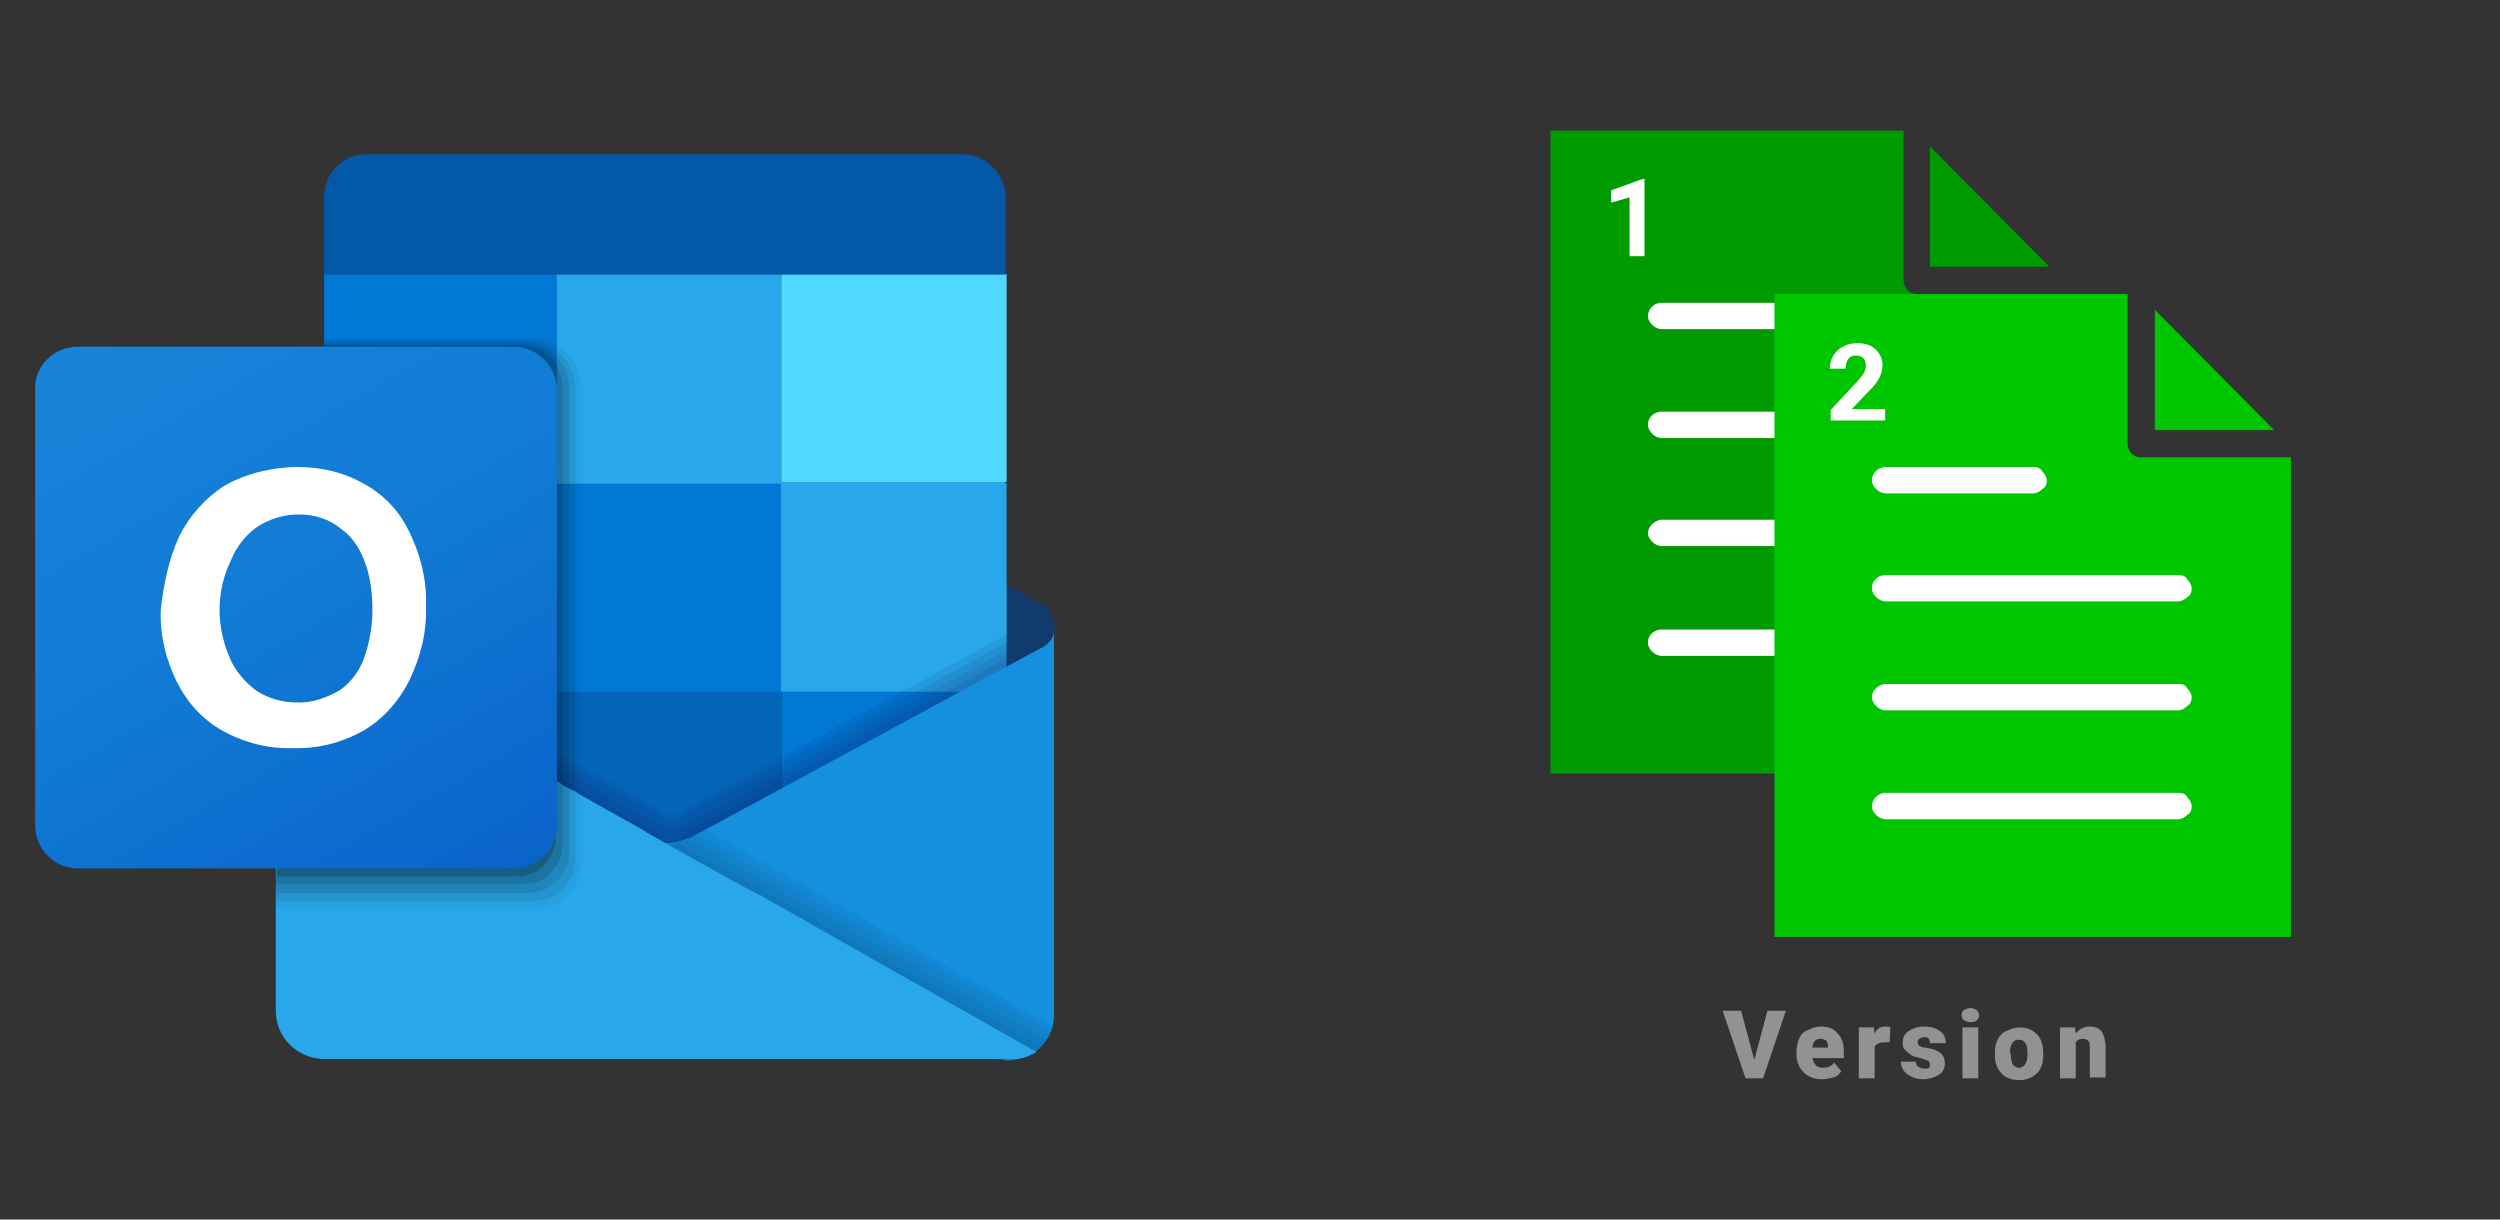 ﻿<?xml version="1.0" encoding="utf-8"?>
<!DOCTYPE svg PUBLIC "-//W3C//DTD SVG 1.1//EN" "http://www.w3.org/Graphics/SVG/1.1/DTD/svg11.dtd">
<svg width="1025" height="500" xmlns="http://www.w3.org/2000/svg" xmlns:xlink="http://www.w3.org/1999/xlink" xmlns:xml="http://www.w3.org/XML/1998/namespace" version="1.1">
  <rect width="100%" height="100%" fill="#333333" stroke="none"/>
  <svg x="0" y="0" width="475" height="500" viewBox="0, 0, 131.9, 125.7" xml:space="preserve" id="Layer_1" enable-background="new 0 0 131.9 125.7" xmlns="http://www.w3.org/2000/svg" xmlns:xlink="http://www.w3.org/1999/xlink" xmlns:xml="http://www.w3.org/XML/1998/namespace" version="1.1">
    <g>
      <g>
        <path d="M120.1 65 C120.1 65.1 120.1 65.4 120 65.5 C120 65.6 120 65.6 120 65.7 L120 65.7 C120 65.8 120 65.8 119.9 65.9 C119.9 66 119.8 66.1 119.8 66.1 C119.6 66.5 119.2 66.8 118.9 67 L114.6 69.4 L114.2 69.6 L109.7 72.1 L108.6 72.7 L88.9 84 L88.5 84.2 L81 88.5 L80.1 89 L79.2 89.5 L78.8 89.7 C78.7 89.8 78.4 89.8 78.3 89.9 L78.3 89.9 C77.9 90.1 77.6 90.3 77.2 90.3 L77.2 90.3 C76.7 90.4 76.3 90.4 75.8 90.4 C75 90.4 74.1 90.2 73.3 89.8 C73.2 89.7 73.1 89.7 72.9 89.6 C72.9 89.6 72.8 89.6 72.8 89.5 L67 86.1 L66.2 85.6 L65.6 85.2 L65.5 85.1 L65 84.9 L64.9 84.9 L64.7 84.8 L64.6 84.7 L64.5 84.6 L64.4 85 L64.2 84.9 L64.1 84.8 L64.1 84.8 L63.9 84.7 L63.7 84.6 L63.6 84.6 L63 84.2 L46.4 74.8 L43 72.8 L41.9 72.2 L37.4 69.7 L36.9 69.5 L32.7 67.1 C32.3 66.9 32 66.5 31.8 66.2 C31.8 66.1 31.7 66 31.7 66 L31.4 65 C31.4 64.2 31.9 63.3 32.6 62.9 L32.6 62.9 L32.6 62.9 L36.8 60.5 L37.3 60.3 L56.9 49.3 L58.2 48.6 L63.1 45.9 L63.5 45.7 L63.6 45.7 L63.8 45.6 L64 45.5 L64 45.5 L64.1 45.4 L64.3 45.3 L64.5 45.2 L64.6 45.1 L64.7 45 L64.9 44.9 L65 44.9 L65.5 44.7 L65.6 44.6 L66.2 44.2 L67 43.7 L73 40 C73.2 39.9 73.4 39.8 73.5 39.8 C75 39.1 76.8 39.1 78.5 39.8 C78.7 39.9 78.9 40 79 40 L88.9 45.6 L95 49 L114.5 60 L114.9 60.2 L119.2 62.6 C119.2 62.6 119.2 62.6 119.3 62.6 L119.3 62.6 C119.6 63.3 120.1 64 120.1 65 z" style="fill:#123B6D;" />
        <polygon points="89,24.6 63.3,24.6 63.3,48.5 89,72.2 114.6,72.2 114.6,48.5" style="fill:#28A8EA;" />
        <path d="M89 72.2 L89 96 L63.3 96 L62.8 95.6 L62.7 95.6 L62.7 95.6 L62.7 95.5 L62.6 95.4 L62.2 95.2 L62.2 95.2 L61.8 94.8 L61.8 94.8 L61.7 94.7 L61.7 94.7 L61.7 94.7 L61.1 94.2 L61.1 94.2 L61 94.1 L61 94 L61 94 L60.9 93.9 L60.7 93.7 L60 93.1 L37.7 75 L36.9 74.3 L36.9 48.5 L63.4 48.5 L64 49 L64.1 49.1 L64.5 49.5 L64.7 49.7 L64.9 49.9 L65.4 50.3 L65.5 50.4 L66.1 50.9 L89 72.2 z" style="fill:#0364B8;" />
        <rect x="37.7" y="72.2" width="25.6" height="23.7" style="fill:#14447D;" />
        <rect x="89" y="72.2" width="25.6" height="23.7" style="fill:#0078D4;" />
        <rect x="89" y="24.6" width="25.6" height="23.7" style="fill:#50D9FF;" />
        <rect x="36.9" y="24.6" width="26.5" height="23.7" style="fill:#0078D4;" />
        <rect x="63.3" y="48.5" width="25.6" height="23.7" style="fill:#0078D4;" />
        <path d="M41.7 11 L109.6 11 C112.3 11 114.5 13.3 114.5 15.9 L114.5 15.9 L114.5 24.7 L114.5 24.7 L36.9 24.7 L36.9 24.7 L36.9 15.9 C36.9 13.1 39 11 41.7 11 L41.7 11 z" style="fill:#0358A7;" />
        <path d="M114.6 65.7 L77 86.1 L76.9 86.2 C76.9 86.2 76.8 86.3 76.7 86.3 C76.6 86.3 76.6 86.4 76.5 86.4 L75.3 85.7 L75.2 85.6 C75.1 85.6 75.1 85.5 75 85.5 L74.9 85.5 L67.4 81.3 L66.7 81 L66.2 80.8 L65.1 80.1 L36.9 64.3 L36.9 93.9 L114.7 93.9 L114.7 65.7 L114.6 65.7 z" enable-background="new    " opacity="0.1" style="fill:#0A2767;" />
        <path d="M114.6 66.6 L77 86.9 L76.9 87 C76.9 87 76.8 87.1 76.7 87.1 C76.6 87.1 76.6 87.2 76.5 87.2 L75.3 86.5 L75.2 86.4 C75.1 86.4 75.1 86.3 75 86.3 L74.9 86.3 L67.4 82.1 L66.8 81.7 L66.3 81.5 L65.1 81 L36.9 65.2 L36.9 94.8 L114.7 94.8 L114.7 66.6 L114.6 66.6 z" enable-background="new    " opacity="0.1" style="fill:#0A2767;" />
        <path d="M114.6 67.5 L77 87.9 L76.9 88 C76.9 88 76.8 88.1 76.7 88.1 C76.6 88.1 76.6 88.2 76.5 88.2 L75.3 87.5 L75.2 87.4 C75.1 87.4 75.1 87.3 75 87.3 L74.9 87.3 L67.4 83.1 L66.8 82.7 L66.3 82.5 L65.2 81.8 L36.9 66.2 L36.9 95.6 L114.7 95.6 L114.7 67.5 L114.6 67.5 z" enable-background="new    " opacity="0.1" style="fill:#0A2767;" />
        <path d="M114.6 68.4 L77 88.8 L76.9 89 C76.9 89 76.8 89.1 76.7 89.1 C76.6 89.1 76.6 89.2 76.5 89.2 L75.3 88.5 L75.2 88.4 C75.1 88.4 75.1 88.3 75 88.3 L74.9 88.3 L67.4 84.1 L66.8 83.7 L66.3 83.5 L65.2 82.8 L36.9 67 L36.9 96.6 L114.7 96.6 L114.7 68.4 L114.6 68.4 z" enable-background="new    " opacity="0.1" style="fill:#0A2767;" />
        <path d="M118.9 67 L118.9 67 L118.9 67 L118.9 67 L78.8 88.7 C78.7 88.8 78.4 88.9 78.2 88.9 L78.2 88.9 C76.7 89.6 74.9 89.6 73.2 88.9 L73.2 88.9 C73 88.8 72.8 88.7 72.6 88.7 L74.6 102.2 L114.5 114.2 C115.7 114.2 116.8 113.8 117.7 113.3 C119.1 112.4 120 110.7 120 109 L120 65 C120.1 65.8 119.6 66.5 118.9 67 z" style="fill:#1490DF;" />
        <path d="M80.3 87.9 L78.8 88.7 C78.7 88.8 78.4 88.9 78.2 88.9 L78.2 88.9 C76.7 89.6 74.9 89.6 73.2 88.9 L73.2 88.9 C73 88.8 72.8 88.7 72.6 88.7 L74.6 102.2 L114.5 114.2 C115.7 114.2 116.8 113.8 117.7 113.3 C118.8 112.6 119.5 111.5 119.8 110.2 L80.3 87.9 z" enable-background="new    " opacity="0.05" />
        <path d="M119.7 111 L79.4 88.5 L78.8 88.7 C78.7 88.8 78.4 88.9 78.2 88.9 L78.2 88.9 C76.7 89.6 74.9 89.6 73.2 88.9 L73.2 88.9 C73 88.8 72.8 88.7 72.6 88.7 L74.6 102.2 L114.5 114.2 C115.7 114.2 116.8 113.8 117.7 113.3 C118.7 112.7 119.3 112 119.7 111 z" enable-background="new    " opacity="0.05" />
        <path d="M119.3 111.9 L78.4 89 L78.3 89.1 L78.3 89.1 C76.8 89.8 75 89.8 73.3 89.1 L73.3 89.1 C73.1 89 72.9 88.9 72.7 88.9 L74.6 102.4 L114.5 114.4 C115.7 114.4 116.8 114 117.7 113.5 C118.4 112.8 118.9 112.4 119.3 111.9 z" enable-background="new    " opacity="0.05" />
        <path d="M118.7 112.6 L77.6 89.6 L77.4 89.5 L77.3 89.4 C76 89.8 74.6 89.6 73.4 89 L73.4 89 C73.2 88.9 73 88.8 72.8 88.8 L74.7 102.3 L114.6 114.3 C115.8 114.3 116.9 113.9 117.8 113.4 C118.2 113.1 118.4 112.8 118.7 112.6 z" enable-background="new    " opacity="0.05" />
        <path d="M118 113.2 C117.9 113.3 117.8 113.3 117.6 113.4 C117.4 113.5 117.4 113.5 117.2 113.6 C117.1 113.7 117 113.7 116.7 113.8 L116.7 113.8 C116.6 113.9 116.3 113.9 116.2 113.9 C116 114 115.8 114 115.6 114 L115.5 114 C115.4 114 115.3 114 115.1 114 C114.9 114 114.7 114 114.5 114 L37 114 C33.9 114 31.4 111.6 31.4 108.5 L31.4 108.5 L31.4 64.7 L32.7 65.4 L32.7 65.4 L32.7 65.4 L36.9 67.7 L44.6 72 L63.5 82.4 L64.1 82.8 L64.2 82.9 L64.6 83.1 L64.8 83.2 L65 83.3 L65.5 83.5 L65.6 83.6 L66.2 84 L73 87.8 C73.1 87.9 73.4 88 73.6 88.2 L75.9 89.5 L77.3 90.3 L77.3 90.3 L83.4 93.7 L85.1 94.6 L86.8 95.5 L87.5 95.9 L88.4 96.4 L118 113.2 z" style="fill:#28A8EA;" />
        <path d="M66.1 37.4 L66.1 92 C66.1 92.6 66 93.2 65.7 93.8 C65.6 94.2 65.5 94.4 65.2 94.7 C65 95.1 64.7 95.3 64.4 95.6 C64.3 95.7 64 95.8 63.9 96 C63.7 96.2 63.3 96.4 63 96.5 C62.4 96.7 61.7 96.9 61.1 96.9 L31.4 96.9 L31.4 93.2 L31.5 93.2 L31.5 65 C31.5 64.2 32 63.3 32.7 62.9 L32.7 62.9 L32.7 62.9 L36.9 60.5 L36.9 32 L61.2 32 C61.9 32 62.7 32.2 63.3 32.6 C65 33.6 66.1 35.5 66.1 37.4 z" enable-background="new    " opacity="0.05" />
        <path d="M65.5 37.6 L65.5 91.1 C65.5 92 65.3 93 64.7 93.8 C64.5 94.2 64.2 94.4 64 94.7 C63.9 94.8 63.6 94.9 63.5 95.1 C63.3 95.2 63.1 95.3 62.9 95.5 C62.8 95.5 62.7 95.6 62.7 95.6 C62 95.9 61.3 96 60.7 96 L31.4 96 L31.4 93.3 L31.5 93.3 L31.5 65 C31.5 64.2 32 63.3 32.7 62.9 L32.7 62.9 L32.7 62.9 L36.9 60.5 L36.9 32.2 L60.5 32.2 C61.6 32.2 62.5 32.6 63.3 33.3 C64.7 34.3 65.4 35.9 65.5 37.6 z" enable-background="new    " opacity="0.075" />
        <path d="M64.8 37.7 L64.8 90.3 C64.8 91.6 64.3 92.9 63.4 93.7 L63.3 93.8 C62.9 94.2 62.5 94.5 62 94.7 L62 94.7 C61.4 94.9 60.8 95.1 60.1 95.1 L31.4 95.1 L31.4 93.2 L31.5 93.2 L31.5 65 C31.5 64.2 32 63.3 32.7 62.9 L32.7 62.9 L32.7 62.9 L36.9 60.5 L36.9 32.5 L59.9 32.5 C61.3 32.5 62.5 33.1 63.5 34.2 C64.3 35.1 64.8 36.4 64.8 37.7 z" enable-background="new    " opacity="0.1" />
        <path d="M64.1 37.8 L64.1 89.3 C64.1 90.2 63.9 91.1 63.4 91.9 C62.9 92.7 62.2 93.4 61.3 93.8 C61.2 93.8 61.1 93.9 60.9 93.9 C60.4 94 60 94.1 59.4 94.1 L31.4 94.1 L31.4 93.2 L31.5 93.2 L31.5 65 C31.5 64.2 32 63.3 32.7 62.9 L32.7 62.9 L32.7 62.9 L36.9 60.5 L36.9 32.7 L59.2 32.7 C61 32.7 62.5 33.6 63.5 35.2 C63.8 36 64.1 36.8 64.1 37.8 z" enable-background="new    " opacity="0.125" />
        <path d="M63.3 37.8 L63.3 88.4 C63.4 90.5 62 92.6 59.9 93.1 C59.5 93.2 59.2 93.2 58.7 93.2 L31.4 93.2 L31.4 65 C31.4 64.2 31.9 63.3 32.6 62.9 L32.6 62.9 L32.6 62.9 L36.8 60.5 L36.8 32.9 L58.4 32.9 C61.2 32.9 63.3 35.1 63.3 37.8 z" enable-background="new    " opacity="0.2" />
        <linearGradient x1="14.287" y1="-613.52" x2="53.11" y2="-680.763" gradientUnits="userSpaceOnUse" gradientTransform="matrix(1, 0, 0, -1, 0, -584.525)" id="outlook_1_">
          <stop offset="0%" stop-color="#1784D9" />
          <stop offset="50%" stop-color="#107AD5" />
          <stop offset="100%" stop-color="#0A63C9" />
        </linearGradient>
        <path d="M8.9 32.9 L58.5 32.9 C61.2 32.9 63.4 35.2 63.4 37.8 L63.4 87.4 C63.4 90.1 61.1 92.3 58.5 92.3 L8.9 92.3 C6.1 92.3 4 90 4 87.4 L4 37.8 C3.9 35.1 6.1 32.9 8.9 32.9 z" style="fill:url(#outlook_1_);" />
        <path d="M20.4 54.5 C21.6 52.1 23.4 50.1 25.6 48.7 C28.1 47.3 31.1 46.6 33.9 46.6 C36.6 46.6 39.2 47.2 41.6 48.6 C43.9 49.9 45.6 51.8 46.7 54.2 C47.9 56.7 48.6 59.5 48.5 62.4 C48.6 65.4 47.9 68.2 46.6 70.9 C45.4 73.3 43.6 75.3 41.4 76.6 C38.9 78 36.2 78.7 33.3 78.6 C30.6 78.7 27.8 78 25.3 76.6 C23 75.3 21.3 73.4 20.1 71 C18.9 68.5 18.2 65.8 18.3 62.9 C18.6 60.1 19.2 57.1 20.4 54.5 z M26.1 68.2 C26.7 69.7 27.8 71 29.1 72 C30.4 72.9 32.1 73.4 33.7 73.4 C35.5 73.5 37.1 72.9 38.7 72 C40 71.1 41 69.7 41.5 68.2 C42.1 66.5 42.4 64.6 42.4 62.9 C42.4 61.1 42.2 59.2 41.6 57.6 C41.1 56.1 40.2 54.6 38.9 53.7 C37.5 52.5 35.8 52 34 52 C32.3 52 30.7 52.5 29.3 53.4 C28 54.3 26.9 55.7 26.3 57.2 C24.6 60.7 24.6 64.6 26.1 68.2 L26.1 68.2 z" style="fill:white;" />
        <rect x="-11.7" y="-20.1" width="164.7" height="164.7" style="fill:none;" />
      </g>
    </g>
  </svg>
  <svg x="550" y="0" width="475" height="500" viewBox="0, 0, 131.9, 125.7" xml:space="preserve" id="e6f81958-2d5b-412e-a3cb-33bdb9bdd74f" enable-background="new 0 0 131.9 125.7" xmlns="http://www.w3.org/2000/svg" xmlns:xlink="http://www.w3.org/1999/xlink" xmlns:xml="http://www.w3.org/XML/1998/namespace" version="1.1">
    <g>
      <g>
        <path d="M29.6 23.8 L56.2 25.1 L63.6 32.7 L75.1 38.2 L76.2 48.2 L77.1 74.6 C77.1 74.6 43.2 74.9 41.5 74.6 C39.8 74.3 31.2 71.1 31.2 71.1 L31.5 56.9 L29.6 23.8 z" style="fill:white;" />
        <g>
          <path d="M23.8 8.3 L23.8 81.5 L82.6 81.5 L82.6 26.9 L65.5 26.9 C64.7 26.9 64 26.2 64 25.4 L64 8.3 L23.8 8.3 z M67 10.1 L67 23.8 L80.6 23.8 L67 10.1 z M36.3 27.9 L36.3 27.9 C36.5 27.9 36.6 27.9 36.7 27.9 L53.3 27.9 C53.7 27.9 54.1 28 54.3 28.4 C54.6 28.7 54.8 29.1 54.8 29.4 C54.8 29.8 54.7 30.2 54.3 30.4 C54 30.7 53.6 30.9 53.3 30.9 L36.7 30.9 C35.9 31 35.1 30.4 34.9 29.6 C34.8 28.8 35.4 28 36.3 27.9 L36.3 27.9 z M36.3 40.3 L36.3 40.3 C36.5 40.3 36.6 40.3 36.7 40.3 L69.8 40.3 C70.2 40.3 70.6 40.4 70.8 40.8 C71.1 41.1 71.3 41.5 71.3 41.8 C71.3 42.2 71.2 42.6 70.8 42.8 C70.5 43.1 70.1 43.3 69.8 43.3 L36.7 43.3 C35.9 43.4 35.1 42.8 34.9 42 C34.8 41.1 35.4 40.4 36.3 40.3 L36.3 40.3 z M36.3 52.6 L36.3 52.6 C36.5 52.6 36.6 52.6 36.7 52.6 L69.8 52.6 C70.2 52.6 70.6 52.7 70.8 53.1 C71.1 53.4 71.3 53.8 71.3 54.1 C71.3 54.4 71.2 54.9 70.8 55.1 C70.5 55.4 70.1 55.6 69.8 55.6 L36.7 55.6 C35.9 55.7 35.1 55.1 34.9 54.3 C34.8 53.6 35.4 52.8 36.3 52.6 L36.3 52.6 z M36.3 65.1 L36.3 65.1 C36.5 65.1 36.6 65.1 36.7 65.1 L69.8 65.1 C70.2 65.1 70.6 65.2 70.8 65.6 C71.1 65.9 71.3 66.3 71.3 66.6 C71.3 67 71.2 67.4 70.8 67.6 C70.5 67.9 70.1 68.1 69.8 68.1 L36.7 68.1 C35.9 68.2 35.1 67.6 34.9 66.8 C34.8 65.9 35.4 65.2 36.3 65.1 L36.3 65.1 z" style="fill:#009B00;" />
        </g>
      </g>
      <g>
        <path d="M55.1 42.4 L81.7 43.7 L89.1 51.3 L100.6 56.8 L101.7 66.8 L102.6 93.2 C102.6 93.2 68.7 93.5 67 93.2 C65.3 92.9 56.7 89.7 56.7 89.7 L57 75.5 L55.1 42.4 z" style="fill:white;" />
        <g>
          <path d="M49.3 26.9 L49.3 100.1 L108.1 100.1 L108.1 45.5 L91 45.5 C90.2 45.5 89.5 44.8 89.5 44 L89.5 26.9 L49.3 26.9 z M92.6 28.7 L92.6 42.4 L106.2 42.4 L92.6 28.7 z M61.8 46.6 L61.8 46.6 C62 46.6 62.1 46.6 62.2 46.6 L78.8 46.6 C79.2 46.6 79.6 46.7 79.8 47.1 C80.1 47.4 80.3 47.8 80.3 48.1 C80.3 48.5 80.2 48.9 79.8 49.1 C79.5 49.4 79.1 49.6 78.8 49.6 L62.2 49.6 C61.4 49.7 60.6 49.1 60.4 48.3 C60.3 47.5 60.9 46.7 61.8 46.6 L61.8 46.6 z M61.8 58.9 L61.8 58.9 C62 58.9 62.1 58.9 62.2 58.9 L95.3 58.9 C95.7 58.9 96.1 59 96.3 59.4 C96.6 59.7 96.8 60.1 96.8 60.4 C96.8 60.8 96.7 61.2 96.3 61.4 C96 61.7 95.6 61.9 95.3 61.9 L62.2 61.9 C61.4 62 60.6 61.4 60.4 60.6 C60.3 59.7 60.9 59 61.8 58.9 L61.8 58.9 z M61.8 71.3 L61.8 71.3 C62 71.3 62.1 71.3 62.2 71.3 L95.3 71.3 C95.7 71.3 96.1 71.4 96.3 71.8 C96.6 72.1 96.8 72.5 96.8 72.8 C96.8 73.1 96.7 73.6 96.3 73.8 C96 74.1 95.6 74.3 95.3 74.3 L62.2 74.3 C61.4 74.4 60.6 73.8 60.4 73 C60.3 72.2 60.9 71.5 61.8 71.3 L61.8 71.3 z M61.8 83.7 L61.8 83.7 C62 83.7 62.1 83.7 62.2 83.7 L95.3 83.7 C95.7 83.7 96.1 83.8 96.3 84.2 C96.6 84.5 96.8 84.9 96.8 85.2 C96.8 85.6 96.7 86 96.3 86.2 C96 86.5 95.6 86.7 95.3 86.7 L62.2 86.7 C61.4 86.8 60.6 86.2 60.4 85.4 C60.3 84.6 60.9 83.8 61.8 83.7 L61.8 83.7 z" style="fill:#00C600;" />
        </g>
      </g>
      <g>
        <path d="M34.5 22.6 L32.8 22.6 L32.8 15.9 L30.7 16.5 L30.7 15.1 L34.3 13.8 L34.5 13.8 L34.5 22.6 z" style="fill:white;" />
      </g>
      <g>
        <path d="M61.7 41.3 L55.7 41.3 L55.7 40.1 L58.5 37.1 C58.9 36.7 59.2 36.3 59.4 36 C59.6 35.7 59.7 35.4 59.7 35.1 C59.7 34.7 59.6 34.4 59.4 34.2 C59.2 34 58.9 33.9 58.6 33.9 C58.2 33.9 57.9 34 57.7 34.3 C57.5 34.6 57.4 34.9 57.4 35.4 L55.6 35.4 C55.6 34.9 55.7 34.4 56 33.9 C56.3 33.5 56.6 33.1 57.1 32.9 C57.6 32.6 58.1 32.5 58.7 32.5 C59.6 32.5 60.3 32.7 60.8 33.2 C61.3 33.7 61.6 34.2 61.6 35 C61.6 35.4 61.5 35.9 61.3 36.3 C61.1 36.8 60.7 37.3 60.1 37.9 L58.1 40 L61.9 40 L61.9 41.3 z" style="fill:white;" />
      </g>
    </g>
    <g>
      <path d="M47 114.1 L48.5 108.5 L50.6 108.5 L48 116.2 L46 116.2 L43.4 108.5 L45.5 108.5 L47 114.1 z" style="fill:#939292;" />
      <path d="M54.7 116.3 C53.8 116.3 53.1 116 52.6 115.5 C52.1 115 51.8 114.3 51.8 113.4 L51.8 113.3 C51.8 112.7 51.9 112.2 52.1 111.7 C52.3 111.2 52.6 110.9 53.1 110.7 C53.5 110.5 54 110.3 54.6 110.3 C55.4 110.3 56 110.5 56.5 111.1 C57 111.6 57.2 112.3 57.2 113.2 L57.2 113.9 L53.6 113.9 C53.7 114.2 53.8 114.5 54 114.7 C54.2 114.9 54.5 115 54.8 115 C55.4 115 55.8 114.8 56.1 114.4 L56.9 115.4 C56.7 115.7 56.4 116 56 116.1 C55.6 116.2 55.2 116.3 54.7 116.3 z M54.5 111.7 C54 111.7 53.7 112 53.6 112.7 L55.4 112.7 L55.4 112.6 C55.4 112.3 55.3 112.1 55.2 111.9 C55 111.8 54.8 111.7 54.5 111.7 z" style="fill:#939292;" />
      <path d="M62.4 112.1 L61.8 112.1 C61.2 112.1 60.9 112.3 60.7 112.6 L60.7 116.2 L58.9 116.2 L58.9 110.4 L60.6 110.4 L60.7 111.1 C61 110.5 61.4 110.3 62 110.3 C62.2 110.3 62.4 110.3 62.5 110.4 L62.4 112.1 z" style="fill:#939292;" />
      <path d="M67 114.6 C67 114.4 66.9 114.3 66.8 114.2 C66.6 114.1 66.3 114 65.9 113.9 C65.5 113.8 65.1 113.7 64.8 113.5 C64.5 113.3 64.3 113.1 64.1 112.9 C63.9 112.7 63.9 112.4 63.9 112.1 C63.9 111.6 64.1 111.1 64.6 110.8 C65.1 110.5 65.6 110.3 66.3 110.3 C67.1 110.3 67.7 110.5 68.1 110.8 C68.6 111.1 68.8 111.6 68.8 112.2 L67 112.2 C67 111.7 66.8 111.5 66.3 111.5 C66.1 111.5 66 111.6 65.8 111.7 C65.6 111.8 65.6 111.9 65.6 112.1 C65.6 112.3 65.7 112.4 65.8 112.5 C66 112.6 66.2 112.7 66.5 112.7 C66.8 112.8 67.1 112.8 67.4 112.9 C68.3 113.2 68.7 113.7 68.7 114.5 C68.7 115 68.5 115.5 68 115.8 C67.5 116.1 66.9 116.3 66.2 116.3 C65.7 116.3 65.3 116.2 64.9 116 C64.5 115.8 64.2 115.6 64 115.3 C63.8 115 63.7 114.7 63.7 114.3 L65.4 114.3 C65.4 114.6 65.5 114.8 65.7 114.9 C65.9 115 66.1 115.1 66.4 115.1 C66.6 115.1 66.8 115.1 66.9 115 C67 114.9 67 114.7 67 114.6 z" style="fill:#939292;" />
      <path d="M70.6 109 C70.6 108.7 70.7 108.5 70.9 108.4 C71.1 108.3 71.3 108.2 71.6 108.2 C71.9 108.2 72.1 108.3 72.3 108.4 C72.5 108.6 72.6 108.8 72.6 109 C72.6 109.2 72.5 109.5 72.3 109.6 C72.1 109.8 71.9 109.8 71.6 109.8 C71.3 109.8 71.1 109.7 70.9 109.6 C70.7 109.5 70.6 109.2 70.6 109 z M72.5 116.2 L70.7 116.2 L70.7 110.4 L72.5 110.4 L72.5 116.2 z" style="fill:#939292;" />
      <path d="M74.4 113.3 C74.4 112.7 74.5 112.2 74.7 111.8 C74.9 111.4 75.2 111 75.7 110.8 C76.2 110.6 76.6 110.4 77.2 110.4 C78.1 110.4 78.7 110.7 79.2 111.2 C79.7 111.7 79.9 112.5 79.9 113.4 L79.9 113.5 C79.9 114.4 79.7 115.1 79.2 115.6 C78.7 116.1 78 116.4 77.2 116.4 C76.4 116.4 75.7 116.2 75.2 115.7 C74.7 115.2 74.4 114.5 74.4 113.7 L74.4 113.3 z M76.2 113.4 C76.2 113.9 76.3 114.3 76.4 114.6 C76.6 114.8 76.8 115 77.1 115 C77.7 115 78.1 114.5 78.1 113.5 L78.1 113.3 C78.1 112.3 77.8 111.8 77.1 111.8 C76.5 111.8 76.2 112.2 76.1 113.1 L76.2 113.4 z" style="fill:#939292;" />
      <path d="M83.5 110.4 L83.6 111.1 C84 110.6 84.5 110.3 85.2 110.3 C85.8 110.3 86.2 110.5 86.5 110.8 C86.8 111.2 86.9 111.7 87 112.4 L87 116.1 L85.2 116.1 L85.2 112.5 C85.2 112.2 85.1 112 85 111.9 C84.9 111.8 84.7 111.7 84.4 111.7 C84 111.7 83.8 111.8 83.6 112.1 L83.6 116.2 L81.8 116.2 L81.8 110.4 L83.5 110.4 z" style="fill:#939292;" />
    </g>
  </svg>
</svg>